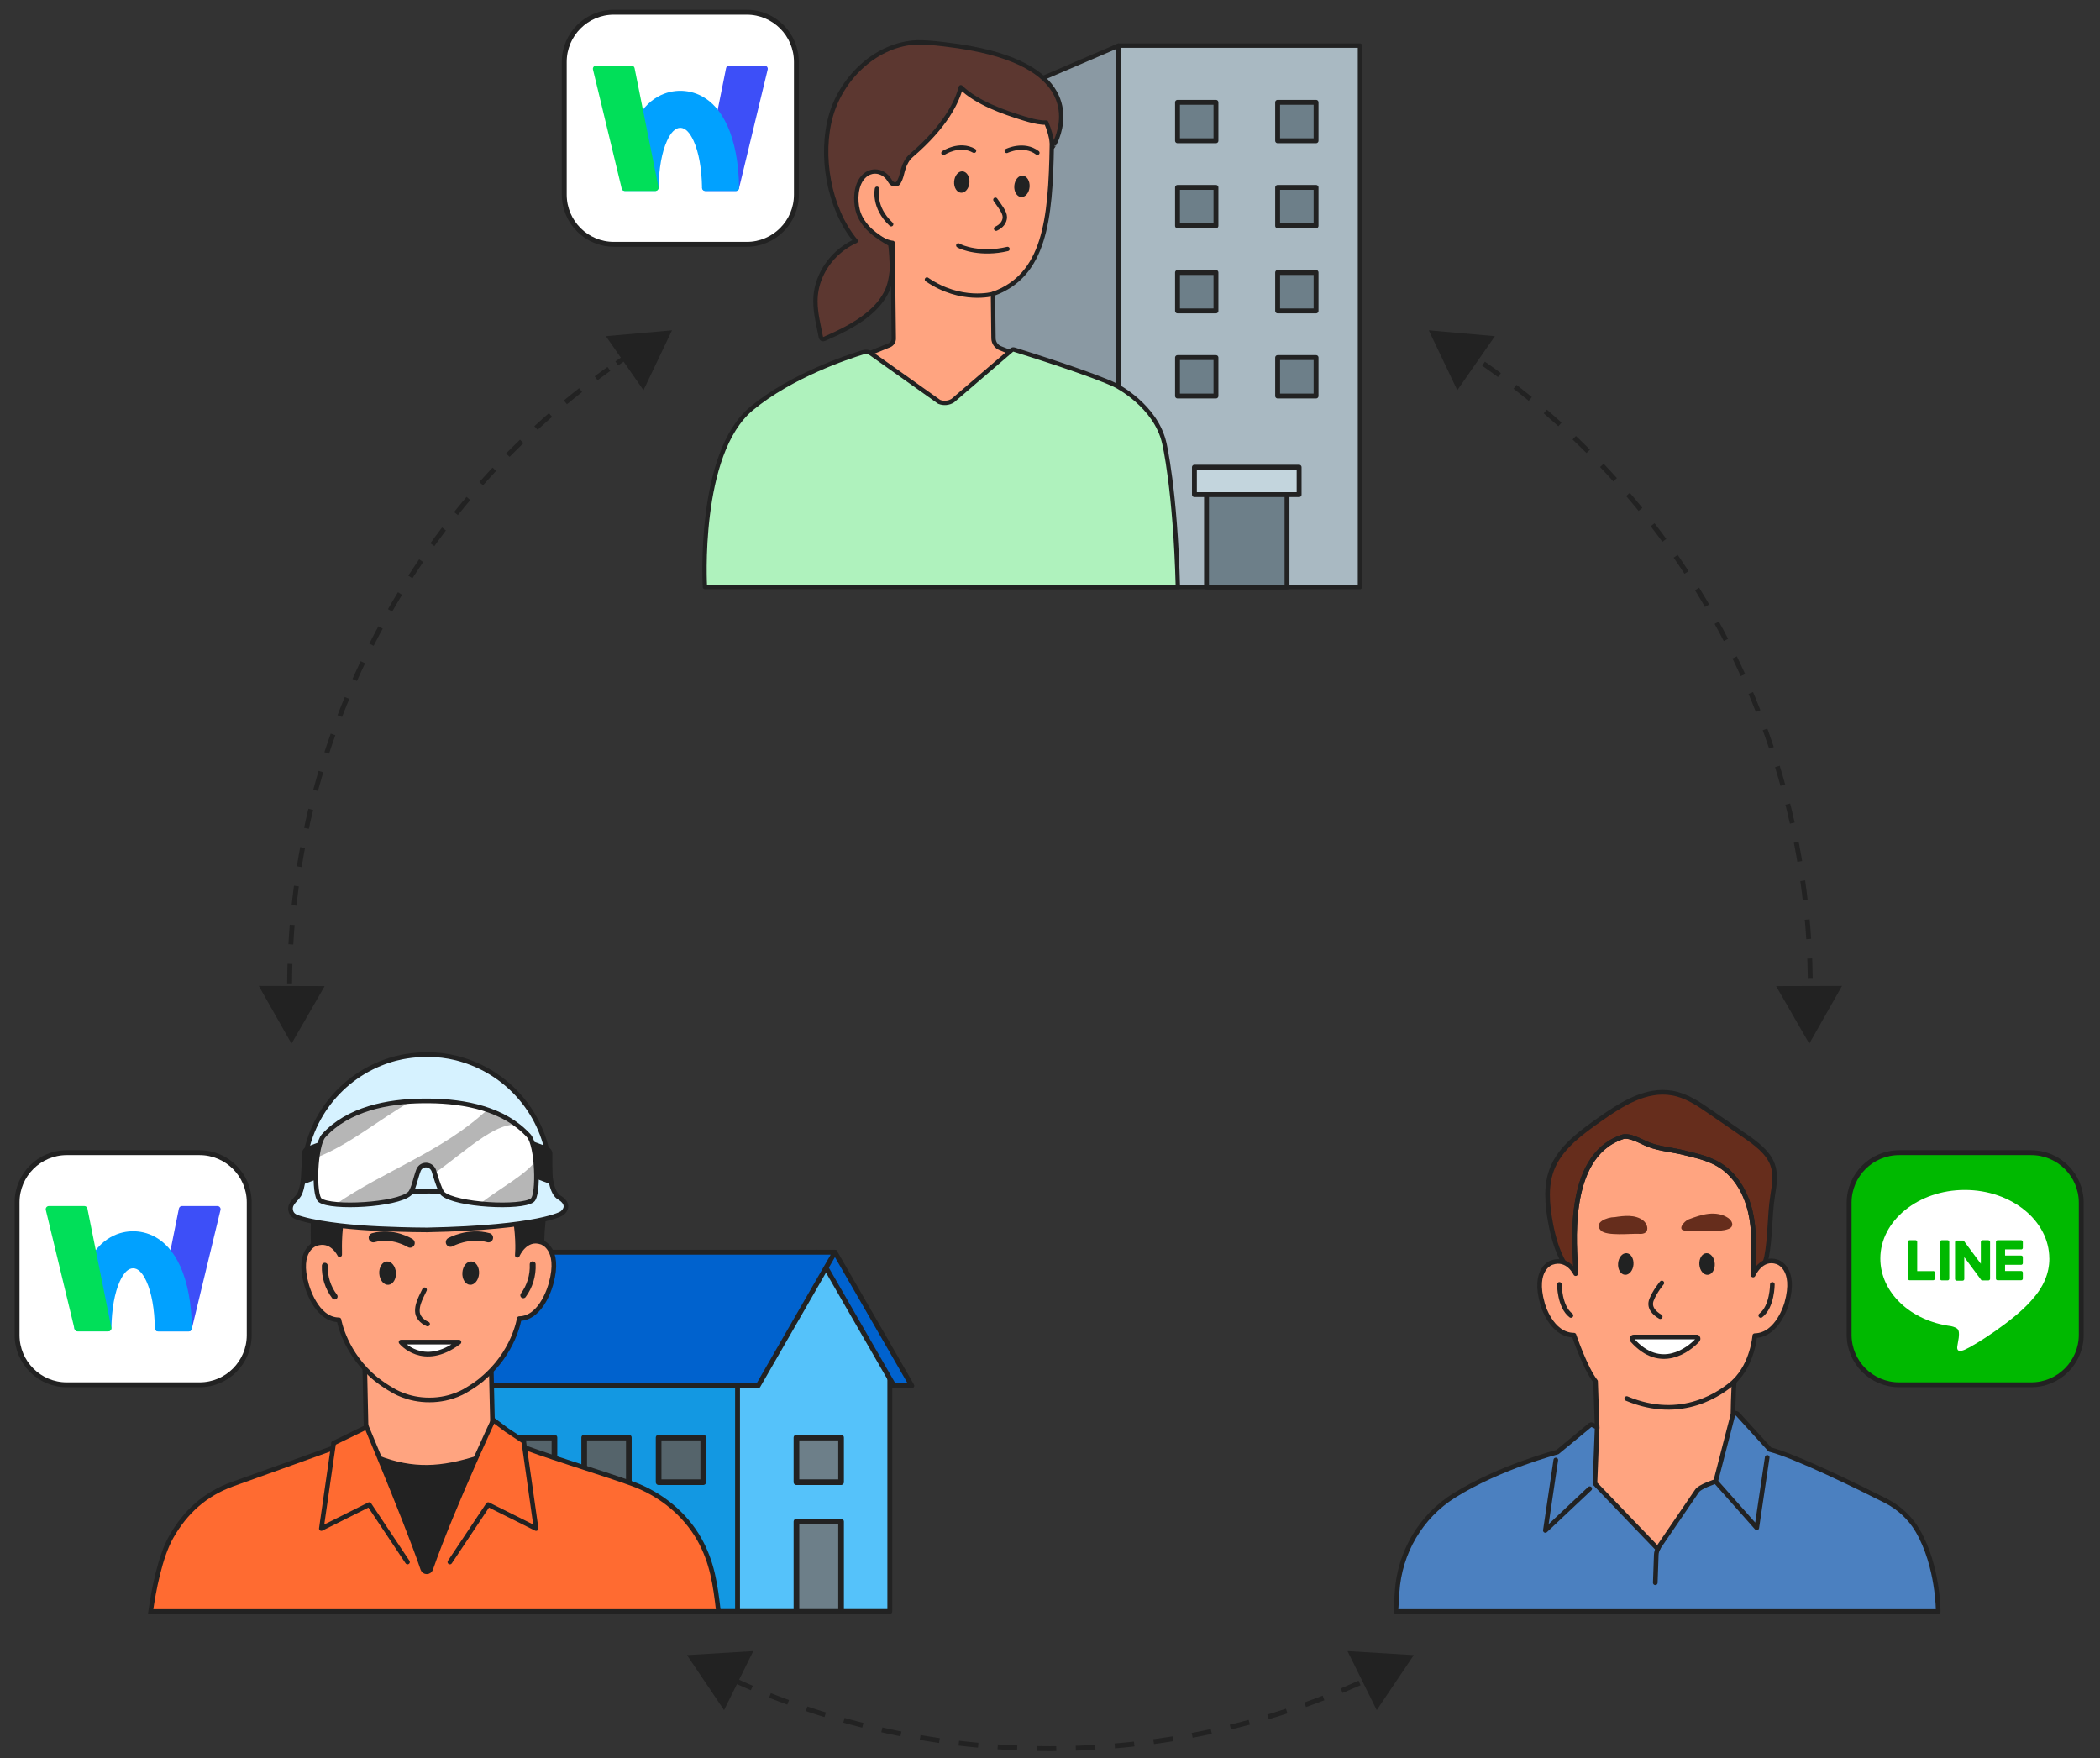 <svg xmlns="http://www.w3.org/2000/svg" width="430" height="360" viewBox="0 0 430 360" fill="none"><rect x="0" y="0" width="430" height="360" fill="#333333" stroke="none"/><g clip-path="url(#clip0_15937_180256)"><path d="M283.75 342.109C283.15 342.399 282.55 342.699 281.95 342.979" stroke="#222222" stroke-miterlimit="10" stroke-dasharray="4 4"></path><path d="M278.39 344.633C259.02 353.283 237.56 358.083 214.98 358.083C192.4 358.083 170.24 353.113 150.63 344.203" stroke="#222222" stroke-miterlimit="10" stroke-dasharray="4 4"></path><path d="M148.84 343.368C148.24 343.088 147.64 342.798 147.04 342.508" stroke="#222222" stroke-miterlimit="10" stroke-dasharray="4 4"></path><path d="M298.78 71.148C299.34 71.508 299.9 71.868 300.46 72.238" stroke="#222222" stroke-miterlimit="10" stroke-dasharray="4 4"></path><path d="M303.77 74.477C344.2 102.597 370.67 149.387 370.68 202.357" stroke="#222222" stroke-miterlimit="10" stroke-dasharray="4 4"></path><path d="M370.66 204.367C370.66 205.037 370.64 205.697 370.62 206.367" stroke="#222222" stroke-miterlimit="10" stroke-dasharray="4 4"></path><path d="M59.37 207.297C59.35 206.637 59.33 205.967 59.32 205.297" stroke="#222222" stroke-miterlimit="10"></path><path d="M59.3 201.377C59.63 149.467 85.36 103.597 124.68 75.547" stroke="#222222" stroke-miterlimit="10" stroke-dasharray="4 4"></path><path d="M126.29 74.419C126.84 74.039 127.39 73.659 127.94 73.289" stroke="#222222" stroke-miterlimit="10"></path><path d="M278.46 9.344H229.02V120.214H278.46V9.344Z" fill="#A9B9C2"></path><path d="M229.02 120.214H198.45V22.454L229.02 9.344V120.214Z" fill="#8A99A3"></path><path d="M248.98 20.953H241.11V28.823H248.98V20.953Z" fill="#6D7F89" stroke="#222222" stroke-linecap="round" stroke-linejoin="round"></path><path d="M248.98 38.375H241.11V46.245H248.98V38.375Z" fill="#6D7F89" stroke="#222222" stroke-linecap="round" stroke-linejoin="round"></path><path d="M248.98 55.797H241.11V63.667H248.98V55.797Z" fill="#6D7F89" stroke="#222222" stroke-linecap="round" stroke-linejoin="round"></path><path d="M248.98 73.227H241.11V81.097H248.98V73.227Z" fill="#6D7F89" stroke="#222222" stroke-linecap="round" stroke-linejoin="round"></path><path d="M269.48 20.953H261.61V28.823H269.48V20.953Z" fill="#6D7F89" stroke="#222222" stroke-linecap="round" stroke-linejoin="round"></path><path d="M269.48 38.375H261.61V46.245H269.48V38.375Z" fill="#6D7F89" stroke="#222222" stroke-linecap="round" stroke-linejoin="round"></path><path d="M269.48 55.797H261.61V63.667H269.48V55.797Z" fill="#6D7F89" stroke="#222222" stroke-linecap="round" stroke-linejoin="round"></path><path d="M269.48 73.227H261.61V81.097H269.48V73.227Z" fill="#6D7F89" stroke="#222222" stroke-linecap="round" stroke-linejoin="round"></path><path d="M263.53 99.609H247.05V120.209H263.53V99.609Z" fill="#6D7F89" stroke="#222222" stroke-linecap="round" stroke-linejoin="round"></path><path d="M266.01 95.672H244.57V101.292H266.01V95.672Z" fill="#C3D5DD" stroke="#222222" stroke-linecap="round" stroke-linejoin="round"></path><path d="M229.02 9.344L198.45 22.454V120.214H229.02H278.47V9.344H229.02Z" stroke="#222222" stroke-width="0.89" stroke-linecap="round" stroke-linejoin="round"></path><path d="M229.02 9.344V120.214" stroke="#222222" stroke-width="0.89" stroke-linecap="round" stroke-linejoin="round"></path><path d="M178.53 79.443C195.09 94.133 214.02 74.933 214.02 74.933L204.83 71.313C204 70.983 203.44 70.183 203.43 69.283L203.32 60.193C213.89 56.383 215.12 45.193 215.37 29.713C215.5 21.773 211.32 16.403 204.56 13.443C201.19 11.963 196.68 12.083 193.03 12.543C188.87 13.063 176.03 20.973 175.49 33.653L175.17 37.113C173.49 40.293 175.11 45.133 178.04 47.403C180.97 49.673 182.78 49.733 182.78 49.733L183.01 69.333C183.01 69.903 182.69 70.423 182.17 70.673L169.86 75.683L178.51 79.433L178.53 79.443Z" fill="#FFA480" stroke="#222222" stroke-width="0.89" stroke-linecap="round" stroke-linejoin="round"></path><path d="M195.37 37.169C195.28 38.379 195.91 39.409 196.78 39.469C197.64 39.529 198.41 38.599 198.5 37.389C198.59 36.179 197.96 35.149 197.09 35.089C196.23 35.029 195.46 35.959 195.37 37.169Z" fill="#222222"></path><path d="M207.69 38.051C207.6 39.261 208.23 40.291 209.1 40.352C209.96 40.411 210.73 39.481 210.82 38.272C210.91 37.062 210.28 36.032 209.41 35.971C208.55 35.911 207.78 36.842 207.69 38.051Z" fill="#222222"></path><path d="M203.96 46.828C205.04 46.338 205.76 45.458 205.75 44.448C205.74 43.438 204.81 42.338 203.82 40.898" stroke="#222222" stroke-width="0.89" stroke-linecap="round" stroke-linejoin="round"></path><path d="M196.22 50.25C196.87 50.69 200.91 52.26 206.3 50.98" stroke="#222222" stroke-width="0.89" stroke-linecap="round" stroke-linejoin="round"></path><path d="M179.57 38.648C179.57 38.648 178.72 42.458 182.48 45.918" stroke="#222222" stroke-width="0.89" stroke-linecap="round" stroke-linejoin="round"></path><path d="M193.18 31.324C193.18 31.324 196.43 29.154 199.45 30.874" stroke="#222222" stroke-width="0.89" stroke-linecap="round" stroke-linejoin="round"></path><path d="M206.14 30.903C206.14 30.903 209.65 29.183 212.42 31.293" stroke="#222222" stroke-width="0.89" stroke-linecap="round" stroke-linejoin="round"></path><path d="M241.2 120.21H144.34C144.34 120.21 142.72 92.9 153.9 83.65C162.08 76.89 173.59 73.09 176.78 72.12C177.32 71.96 177.89 72.06 178.35 72.38L192.3 82.29C193.22 82.66 194.27 82.57 195.11 82.03L207.14 71.7C207.29 71.57 207.48 71.53 207.66 71.59C209.86 72.28 224.12 76.75 228.52 78.95C228.52 78.95 236.65 83.04 238.4 90.74C238.4 90.74 240.66 100.18 241.18 120.2L241.2 120.21Z" fill="#AFF2BD" stroke="#222222" stroke-width="0.89" stroke-linecap="round" stroke-linejoin="round"></path><path d="M198.69 9.851C196 9.361 190.23 8.581 187.82 8.671C179.6 8.991 172.47 15.691 170.17 23.591C167.8 31.761 169.71 42.721 175.22 49.351C172.04 50.771 169.42 53.411 168.03 56.611C167.25 58.411 166.97 60.081 166.97 61.711C166.97 64.161 167.6 66.491 168.09 69.071C168.12 69.211 168.21 69.331 168.33 69.401C168.46 69.471 168.61 69.471 168.74 69.421C171.77 68.101 175.21 66.481 177.92 64.201C179.28 63.061 180.45 61.751 181.29 60.221C182.04 58.851 182.42 57.361 182.61 55.331C182.68 54.491 182.43 50.071 182.25 49.971C180.83 49.151 179.42 48.291 178.22 47.171C177.02 46.051 176.04 44.661 175.63 43.071C175.09 40.951 175.2 37.971 176.73 36.271C177.2 35.751 177.78 35.371 178.49 35.201C178.73 35.141 178.97 35.121 179.2 35.121C180.38 35.121 181.47 35.801 182.14 36.901C182.21 37.011 182.29 37.161 182.41 37.311C182.53 37.461 182.7 37.621 182.96 37.701C183.07 37.741 183.18 37.751 183.28 37.751C183.37 37.751 183.46 37.741 183.54 37.721C183.67 37.691 183.75 37.631 183.81 37.581C183.92 37.481 183.98 37.391 184.04 37.291C184.15 37.101 184.25 36.871 184.38 36.571C184.82 35.531 184.92 33.271 186.66 31.791C193.69 25.761 196 20.761 196.74 17.871C200.04 21.061 205.39 22.941 209.69 24.261C210.93 24.641 212.19 24.991 213.49 25.091C213.73 25.111 213.98 25.111 214.23 25.091C214.85 26.531 215.31 28.171 215.56 30.051C215.56 30.081 215.83 29.681 216.15 28.981C217.78 25.421 220.89 13.941 198.69 9.861V9.851Z" fill="#5C3730" stroke="#222222" stroke-width="0.89" stroke-linecap="round" stroke-linejoin="round"></path><path d="M203.33 60.192C203.33 60.192 196.81 62.032 189.8 57.242" stroke="#222222" stroke-width="0.89" stroke-linecap="round" stroke-linejoin="round"></path><path d="M152.9 2.5H125.71C120.093 2.5 115.54 7.053 115.54 12.67V39.86C115.54 45.477 120.093 50.03 125.71 50.03H152.9C158.517 50.03 163.07 45.477 163.07 39.86V12.67C163.07 7.053 158.517 2.5 152.9 2.5Z" fill="white" stroke="#222222" stroke-miterlimit="10"></path><path d="M144.45 39.097H150.68C150.98 39.097 151.24 38.898 151.31 38.608L157.19 14.238C157.29 13.828 156.98 13.438 156.56 13.438H149.3C148.99 13.438 148.73 13.658 148.67 13.957L143.79 38.278C143.7 38.708 144.03 39.097 144.47 39.097H144.45Z" fill="#3D4FF8"></path><path d="M148.91 25.684C146.09 19.514 141.68 18.594 139.3 18.594C136.92 18.594 132.51 19.514 129.69 25.684C128.18 28.994 127.34 33.384 127.27 38.394C127.27 38.774 127.57 39.094 127.96 39.094H134.16C134.54 39.094 134.84 38.794 134.85 38.414C134.91 34.534 135.52 31.144 136.58 28.834C137.39 27.064 138.3 26.174 139.3 26.174C140.3 26.174 141.21 27.074 142.02 28.834C143.08 31.154 143.69 34.554 143.75 38.464C143.75 38.814 144.04 39.104 144.4 39.104H150.69C151.05 39.104 151.34 38.804 151.34 38.444C151.27 33.414 150.44 29.014 148.92 25.684H148.91Z" fill="#01A1FF"></path><path d="M134.21 39.097H127.93C127.63 39.097 127.37 38.898 127.3 38.608L121.42 14.238C121.32 13.828 121.63 13.438 122.05 13.438H129.31C129.62 13.438 129.88 13.658 129.94 13.957L134.83 38.328C134.91 38.727 134.6 39.097 134.2 39.097H134.21Z" fill="#01DF59"></path><path d="M362.97 244.848C363.3 242.748 363.69 240.558 362.97 238.528C362.04 235.928 359.49 234.088 357.06 232.418C354.73 230.808 352.4 229.208 350.06 227.598C347.72 225.988 345.26 224.318 342.35 223.828C337.05 222.928 332.06 226.078 327.82 229.058C323.91 231.798 319.83 234.738 318.01 238.868C316.4 242.518 316.79 246.618 317.51 250.488C318.52 255.958 320.77 262.058 326.48 264.278C328.62 265.108 331 265.268 333.33 265.328C340.27 265.488 347.23 264.778 353.95 263.218C357.62 262.368 361.06 260.838 361.73 257.348C362.51 253.288 362.32 248.968 362.97 244.858V244.848Z" fill="#662D1C" stroke="#222222" stroke-width="0.95" stroke-linecap="round" stroke-linejoin="round"></path><path d="M358.94 257.989C359.05 257.539 359.14 257.279 359.21 257.289L358.94 257.989Z" fill="#FF875A"></path><path d="M326.71 282.879L327.04 292.389L322.14 300.149L338.34 325.679L358.58 301.039C358.58 301.039 354.73 294.769 354.76 293.429C354.82 290.329 354.95 283.039 355.16 282.839C358.9 279.199 359.31 273.509 359.31 273.509C364.08 273.429 365.86 266.849 365.86 266.849C367.89 259.619 363.94 258.419 363.94 258.419C360.62 257.249 358.97 261.089 358.97 261.089L359.03 258.779C359.14 254.729 359.25 250.699 358.04 246.789C357.24 244.209 355.9 241.789 353.9 239.939C351.23 237.479 348.19 236.879 344.81 236.039C342.4 235.439 339.88 235.269 337.58 234.399C336.24 233.889 333.53 232.189 332.05 232.869C320.28 236.949 322.54 256.119 322.63 259.879V260.809C322.63 260.809 321.03 257.369 317.72 258.549C317.72 258.549 313.78 259.779 315.85 266.989C315.85 266.989 317.53 273.359 322.29 273.409C322.29 273.409 324.57 280.159 326.68 282.839L326.71 282.879Z" fill="#FFA480" stroke="#222222" stroke-width="0.95" stroke-linecap="round" stroke-linejoin="round"></path><path d="M355.16 282.859C352.55 285.219 344.43 291.149 333.09 286.389" stroke="#222222" stroke-width="0.95" stroke-linecap="round" stroke-linejoin="round"></path><path d="M345.74 249.705C347.07 249.215 348.41 248.725 349.82 248.565C351.23 248.405 352.72 248.615 353.88 249.425C354.45 249.825 354.95 250.585 354.58 251.175C354.42 251.425 354.15 251.575 353.87 251.675C352.92 252.035 351.89 252.035 350.88 252.025C349 252.025 347.11 252.015 345.23 252.005C343.23 252.005 344.82 250.055 345.75 249.715L345.74 249.705Z" fill="#662D1C"></path><path d="M330.61 249.247C332.59 248.937 334.82 248.687 336.43 249.897C337.21 250.487 337.69 251.768 336.94 252.378C336.55 252.698 336 252.688 335.5 252.658C333.96 252.588 328.95 253.147 327.82 251.997C326.21 250.357 329.02 249.238 330.62 249.238L330.61 249.247Z" fill="#662D1C"></path><path d="M354.79 289.866L351.3 303.366C351.3 303.366 347.97 304.406 347.43 305.386L339.41 317.146L326.58 303.786L327.03 292.396C327.01 292.166 325.87 291.606 325.69 291.746L318.9 297.356C318.9 297.356 307.16 300.376 297.75 306.256C290.89 310.546 286.59 317.936 286.07 326.006L285.82 330.006H396.87C396.87 330.006 396.89 320.716 392.68 313.466C391.15 310.836 388.86 308.716 386.15 307.336C380.58 304.516 367.62 298.136 362.4 296.826L355.84 289.606C355.51 289.246 354.92 289.396 354.8 289.866H354.79Z" fill="#4B80C0" stroke="#222222" stroke-width="0.95" stroke-linecap="round" stroke-linejoin="round"></path><path d="M347.52 273.781H334.54C334.2 273.781 334.03 274.181 334.25 274.441C340.05 280.931 345.82 276.311 347.55 274.461C347.93 274.061 347.51 273.791 347.51 273.791L347.52 273.781Z" fill="white" stroke="#222222" stroke-width="0.95" stroke-linecap="round" stroke-linejoin="round"></path><path d="M334.472 258.959C334.569 257.737 333.943 256.69 333.073 256.621C332.203 256.552 331.419 257.487 331.322 258.709C331.225 259.931 331.852 260.978 332.722 261.047C333.591 261.116 334.375 260.181 334.472 258.959Z" fill="#212222"></path><path d="M349.696 261.053C350.566 260.992 351.203 259.952 351.117 258.729C351.032 257.505 350.257 256.563 349.386 256.624C348.516 256.685 347.879 257.726 347.965 258.949C348.05 260.172 348.825 261.114 349.696 261.053Z" fill="#212222"></path><path d="M340.28 262.719C340.28 262.719 338.9 264.349 338.18 266.129C337.55 267.689 338.67 268.879 339.95 269.619" stroke="#222222" stroke-width="0.95" stroke-linecap="round" stroke-linejoin="round"></path><path d="M319.3 263.016C319.3 263.016 319.3 267.576 321.67 269.376" stroke="#222222" stroke-width="0.95" stroke-linecap="round" stroke-linejoin="round"></path><path d="M362.91 263.016C362.91 263.016 362.91 267.576 360.54 269.376" stroke="#222222" stroke-width="0.95" stroke-linecap="round" stroke-linejoin="round"></path><path d="M318.57 298.969L316.43 313.399L325.51 304.849" stroke="#222222" stroke-width="0.95" stroke-linecap="round" stroke-linejoin="round"></path><path d="M339.59 316.938C339.32 317.368 339.16 317.868 339.14 318.378L338.94 324.107" stroke="#222222" stroke-width="0.95" stroke-linecap="round" stroke-linejoin="round"></path><path d="M361.86 298.438L359.72 312.867L351.44 303.527" stroke="#222222" stroke-width="0.95" stroke-linecap="round" stroke-linejoin="round"></path><path d="M359.08 257.277C359.16 253.747 359.11 250.227 358.05 246.797C357.25 244.217 355.91 241.797 353.91 239.947C351.24 237.487 348.2 236.887 344.82 236.047C342.41 235.447 339.89 235.277 337.59 234.407C336.25 233.897 333.54 232.197 332.06 232.877C320.29 236.957 322.55 256.127 322.64 259.887" stroke="#222222" stroke-width="0.95" stroke-linecap="round" stroke-linejoin="round"></path><path d="M415.91 236.039H388.88C383.219 236.039 378.63 240.628 378.63 246.289V273.319C378.63 278.98 383.219 283.569 388.88 283.569H415.91C421.571 283.569 426.16 278.98 426.16 273.319V246.289C426.16 240.628 421.571 236.039 415.91 236.039Z" fill="#00B900" stroke="#222222" stroke-miterlimit="10"></path><path d="M419.62 257.712C419.62 249.972 411.86 243.672 402.32 243.672C392.78 243.672 385.02 249.972 385.02 257.712C385.02 264.652 391.18 270.472 399.49 271.562C400.05 271.682 400.82 271.932 401.01 272.412C401.18 272.852 401.12 273.532 401.07 273.972C401.07 273.972 400.87 275.192 400.82 275.452C400.74 275.892 400.47 277.162 402.32 276.382C404.17 275.602 412.29 270.512 415.92 266.332C418.43 263.582 419.63 260.792 419.63 257.692" fill="white"></path><path d="M398.8 253.969H397.59C397.4 253.969 397.25 254.119 397.25 254.309V261.849C397.25 262.039 397.4 262.189 397.59 262.189H398.8C398.99 262.189 399.14 262.039 399.14 261.849V254.309C399.14 254.119 398.99 253.969 398.8 253.969Z" fill="#00B900"></path><path d="M407.15 253.969H405.94C405.75 253.969 405.6 254.119 405.6 254.309V258.789L402.14 254.119C402.14 254.119 402.12 254.099 402.11 254.089C402.11 254.089 402.1 254.079 402.09 254.069C402.09 254.069 402.08 254.059 402.07 254.049C402.07 254.049 402.06 254.049 402.05 254.039C402.05 254.039 402.05 254.039 402.04 254.039C402.04 254.039 402.03 254.039 402.02 254.029C402.02 254.029 402.02 254.029 402.01 254.029C402.01 254.029 402 254.029 401.99 254.029C401.99 254.029 401.99 254.029 401.98 254.029C401.98 254.029 401.97 254.029 401.96 254.029C401.96 254.029 401.96 254.029 401.95 254.029C401.95 254.029 401.94 254.029 401.93 254.029C401.93 254.029 401.93 254.029 401.92 254.029C401.92 254.029 401.91 254.029 401.9 254.029C401.9 254.029 401.89 254.029 401.88 254.029C401.88 254.029 401.88 254.029 401.87 254.029H400.66C400.47 254.029 400.32 254.179 400.32 254.369V261.909C400.32 262.099 400.47 262.249 400.66 262.249H401.87C402.06 262.249 402.21 262.099 402.21 261.909V257.429L405.67 262.099C405.67 262.099 405.72 262.159 405.76 262.179C405.76 262.179 405.77 262.179 405.78 262.189C405.78 262.189 405.79 262.189 405.8 262.189C405.8 262.189 405.81 262.189 405.82 262.189C405.82 262.189 405.82 262.189 405.83 262.189H405.85C405.88 262.189 405.91 262.199 405.94 262.199H407.15C407.34 262.199 407.49 262.049 407.49 261.859V254.319C407.49 254.129 407.34 253.979 407.15 253.979" fill="#00B900"></path><path d="M395.87 260.291H392.57V254.301C392.57 254.111 392.42 253.961 392.23 253.961H391.02C390.83 253.961 390.68 254.111 390.68 254.301V261.841C390.68 261.931 390.72 262.011 390.77 262.071C390.83 262.131 390.91 262.161 391 262.161H395.85C396.04 262.161 396.19 262.011 396.19 261.821V260.611C396.19 260.421 396.04 260.271 395.85 260.271" fill="#00B900"></path><path d="M413.86 255.859C414.05 255.859 414.2 255.709 414.2 255.519V254.309C414.2 254.119 414.05 253.969 413.86 253.969H409.01C408.92 253.969 408.84 254.009 408.78 254.069C408.72 254.129 408.69 254.209 408.69 254.299V261.839C408.69 261.929 408.73 262.009 408.78 262.069C408.84 262.129 408.92 262.159 409.01 262.159H413.86C414.05 262.159 414.2 262.009 414.2 261.819V260.609C414.2 260.419 414.05 260.269 413.86 260.269H410.56V258.999H413.86C414.05 258.999 414.2 258.849 414.2 258.659V257.449C414.2 257.259 414.05 257.109 413.86 257.109H410.56V255.839H413.86V255.859Z" fill="#00B900"></path><path d="M182.2 278.613V330.003H151.02V279.173L168.72 258.383" fill="#55C2FA"></path><path d="M151.02 330.001H97.07L96.23 276.641H151.02V330.001Z" fill="#1398E2"></path><path d="M172.22 294.375H163.08V303.515H172.22V294.375Z" fill="#6D7F89" stroke="#222222" stroke-width="1.16" stroke-linecap="round" stroke-linejoin="round"></path><path d="M163.08 330.004V311.594H172.22V330.004" fill="#6D7F89"></path><path d="M163.08 330.004V311.594H172.22V330.004" stroke="#222222" stroke-width="1.16" stroke-linecap="round" stroke-linejoin="round"></path><path d="M144 294.375H134.86V303.515H144V294.375Z" fill="#55646B" stroke="#222222" stroke-width="1.16" stroke-linecap="round" stroke-linejoin="round"></path><path d="M128.76 294.375H119.62V303.515H128.76V294.375Z" fill="#55646B" stroke="#222222" stroke-width="1.16" stroke-linecap="round" stroke-linejoin="round"></path><path d="M113.53 294.375H104.39V303.515H113.53V294.375Z" fill="#55646B" stroke="#222222" stroke-width="1.16" stroke-linecap="round" stroke-linejoin="round"></path><path d="M168.72 258.383L151.02 279.173V276.643H97.07V330.003H151.02H182.2V278.613L168.72 258.383Z" stroke="#222222" stroke-linecap="round" stroke-linejoin="round"></path><path d="M151.02 276.641V330.001" stroke="#222222" stroke-linecap="round" stroke-linejoin="round"></path><path d="M170.96 256.422L186.7 283.762H183.04L167.31 256.422" fill="#0062CE"></path><path d="M170.96 256.422L186.7 283.762H183.04L167.31 256.422" stroke="#222222" stroke-linecap="round" stroke-linejoin="round"></path><path d="M87.81 283.762H155.23L170.96 256.422H104.29" fill="#0062CE"></path><path d="M87.81 283.762H155.23L170.96 256.422H104.29" stroke="#222222" stroke-linecap="round" stroke-linejoin="round"></path><path d="M109.02 299.569L102.02 295.319C101.33 294.989 100.89 294.279 100.9 293.519L100.51 276.859L74.64 277.679L74.99 293.899C74.98 294.549 74.6 295.139 74.01 295.419L67.25 299.559L87.36 320.689L109.02 299.559V299.569Z" fill="#FFA480" stroke="#222222" stroke-width="0.95" stroke-linecap="round" stroke-linejoin="round"></path><path d="M111.11 258.581C111.35 258.601 111.51 252.311 111.53 252.071C112.27 245.651 111.18 241.041 110.79 239.331C108.19 227.871 98.31 221.841 87.32 221.781H87.9C76.9 221.991 67.11 228.421 64.67 239.911C64.3 241.671 62.89 252.071 64.1 258.941C64.1 258.941 66.19 258.971 66.44 259.051C67.49 259.381 68.27 258.611 68.6 259.701C68.73 260.141 68.78 260.631 69.03 261.021C70.14 262.741 70.58 249.831 71.09 248.261C71.71 246.371 73.99 247.211 75.25 246.081C76.66 245.111 78.06 244.151 79.48 243.181C82.04 241.751 83.78 239.961 85.92 238.301C86.1 238.261 86.28 238.221 86.46 238.181C85.91 238.951 85.51 239.821 85.29 240.741C85.21 241.091 85.17 241.521 85.46 241.731C85.71 241.921 86.07 241.841 86.37 241.731C90.07 240.491 93.44 238.141 96.04 235.251C95.75 235.581 100.33 245.021 105 249.501C105.2 250.601 105.4 259.251 105.58 260.091C105.69 260.001 105.8 259.921 105.92 259.831C105.94 259.811 105.97 259.791 105.99 259.771C106.1 259.681 106.22 259.601 106.34 259.511C106.47 259.421 106.59 259.331 106.73 259.251C107.37 258.831 108.03 258.521 108.76 258.441C108.79 258.441 108.82 258.441 108.85 258.441C108.9 258.441 108.96 258.441 109.01 258.431C109.29 258.431 110.49 258.521 111.15 258.571L111.11 258.581Z" fill="#222222"></path><path d="M77.15 282.531C70.56 277.251 69.41 270.271 69.41 270.271C64.64 270.241 62.79 263.151 62.79 263.151C60.68 255.931 64.63 254.691 64.63 254.691C67.94 253.491 69.55 256.931 69.55 256.931V255.991C69.44 252.221 69.96 236.531 81.73 232.401C83.22 231.701 85.29 231.261 87.57 231.251C87.57 231.251 87.59 231.251 87.6 231.251C87.61 231.251 87.62 231.251 87.63 231.251C89.92 231.231 91.99 231.651 93.49 232.321C105.32 236.291 106.05 251.971 105.99 255.741L105.93 257.061C105.93 257.061 107.57 253.211 110.89 254.371C110.89 254.371 114.85 255.561 112.84 262.811C112.84 262.811 111.09 269.931 106.32 270.021C106.32 270.021 105.25 277.071 98.67 282.451H98.71C97.8 283.191 96.78 283.901 95.65 284.561C95.65 284.561 92.59 286.671 88.02 286.671C83.45 286.731 80.36 284.671 80.36 284.671C79.19 284.011 78.13 283.291 77.19 282.541H77.15V282.531Z" fill="#FFA480" stroke="#222222" stroke-width="0.95" stroke-linecap="round" stroke-linejoin="round"></path><path d="M66.51 259.188C66.43 261.438 67.15 263.707 68.52 265.497" stroke="#222222" stroke-width="1.21" stroke-linecap="round" stroke-linejoin="round"></path><path d="M109.07 258.898C109.18 261.148 108.49 263.428 107.15 265.238" stroke="#222222" stroke-width="1.21" stroke-linecap="round" stroke-linejoin="round"></path><path d="M77.66 260.826C77.75 262.146 78.59 263.166 79.53 263.096C80.47 263.026 81.16 261.906 81.07 260.586C80.98 259.266 80.14 258.246 79.2 258.316C78.26 258.386 77.57 259.506 77.66 260.826Z" fill="#212222"></path><path d="M98.09 260.826C98 262.146 97.16 263.166 96.22 263.096C95.28 263.026 94.59 261.906 94.68 260.586C94.77 259.266 95.61 258.246 96.55 258.316C97.49 258.386 98.18 259.506 98.09 260.826Z" fill="#212222"></path><path d="M87.56 271.127C86.31 270.597 85.47 269.607 85.46 268.467C85.45 267.327 85.8 266.377 86.93 264.117" stroke="#222222" stroke-width="0.95" stroke-linecap="round" stroke-linejoin="round"></path><path d="M92.24 254.36C92.24 254.36 95.97 252.32 100.01 253.45" stroke="#222222" stroke-width="1.91" stroke-linecap="round" stroke-linejoin="round"></path><path d="M83.97 254.539C83.97 254.539 80.49 252.309 76.45 253.449" stroke="#222222" stroke-width="1.91" stroke-linecap="round" stroke-linejoin="round"></path><path d="M94.88 217.078C104.8 220.158 112.12 229.188 112.61 240.028C112.62 240.028 112.74 244.438 114.68 245.318C114.68 245.318 117.1 246.728 115.09 248.438C115.09 248.438 110.83 251.378 87.46 251.858C85.61 251.848 83.76 251.818 81.9 251.758C76.45 251.598 70.95 251.318 65.57 250.398C64.3 250.178 63.03 249.928 61.79 249.568C60.74 249.268 59.7 249.018 59.51 247.788C59.27 246.238 60.93 245.568 61.44 244.278C61.92 243.068 62.11 241.668 62.14 240.368C62.5 229.468 69.76 220.298 79.72 217.128C79.72 217.128 86.93 214.518 94.88 217.078Z" fill="#D6F2FF" stroke="#222222" stroke-width="0.95" stroke-miterlimit="10"></path><path d="M107.59 245.275C98.91 244.105 83.64 242.855 68.1 245.485" stroke="#222222" stroke-width="0.95" stroke-linecap="round" stroke-linejoin="round"></path><path d="M66.37 240.918L61.81 242.628V236.288C61.81 235.648 62.21 235.068 62.81 234.838L66.37 233.508V240.918Z" fill="#222222"></path><path d="M108.55 240.918L113.11 242.628V236.288C113.11 235.648 112.71 235.068 112.11 234.838L108.55 233.508V240.918Z" fill="#222222"></path><path d="M87.89 225.438C95.21 225.508 103.26 227.067 108.28 232.587C110.02 234.497 110.4 244.727 109 245.777C106.71 247.497 93.3 246.777 90.66 244.427C90.01 243.847 88.85 239.768 88.85 239.768C88.31 238.228 86.27 238.177 85.69 239.647C85.11 241.117 84.66 243.737 83.88 244.427C81.23 246.777 67.83 247.497 65.54 245.777C64.14 244.727 64.52 234.497 66.26 232.587C71.28 227.067 79.33 225.508 86.65 225.438H87.9H87.89Z" fill="#B6B6B6"></path><path d="M109.68 237.715C109.44 235.425 108.97 233.335 108.28 232.575C107.5 231.715 106.63 230.995 105.71 230.325C101.16 230.005 95.24 235.845 88.99 240.245C89.31 241.335 90.14 243.965 90.65 244.415C91.79 245.425 94.93 246.135 98.32 246.475C102.46 243.245 107.63 240.595 109.67 237.705L109.68 237.715Z" fill="white"></path><path d="M87.89 225.44H86.64C85.82 225.44 84.99 225.48 84.16 225.53C77.59 229.25 71.66 234.34 64.94 236.99C64.48 240.61 64.63 245.1 65.54 245.77C66.08 246.18 67.27 246.45 68.77 246.59C78.59 239.77 90.5 235.89 99.77 227.26C95.99 225.97 91.84 225.47 87.89 225.43V225.44Z" fill="white"></path><path d="M87.89 225.438C95.21 225.508 103.26 227.067 108.28 232.587C110.02 234.497 110.4 244.727 109 245.777C106.71 247.497 93.3 246.777 90.66 244.427C90.01 243.847 88.85 239.768 88.85 239.768C88.31 238.228 86.27 238.177 85.69 239.647C85.11 241.117 84.66 243.737 83.88 244.427C81.23 246.777 67.83 247.497 65.54 245.777C64.14 244.727 64.52 234.497 66.26 232.587C71.28 227.067 79.33 225.508 86.65 225.438H87.9H87.89Z" stroke="#222222" stroke-width="0.95" stroke-linecap="round" stroke-linejoin="round"></path><path d="M77.53 298.08C80.28 304.75 84.61 315.46 86.58 321.28C86.84 322.05 87.92 322.05 88.19 321.28C90.65 314.2 94.77 304.64 97.67 298.11C90.33 300.42 84.69 300.83 77.53 298.07V298.08Z" fill="#222222"></path><path d="M143.2 315.231C140.25 309.961 135.19 305.951 129.66 303.911C124.16 301.891 114.35 298.941 107.76 296.541L107.24 295.141L103.77 292.841L101.01 290.781C101.01 290.781 99.61 293.781 97.67 298.131C97.36 298.831 97.03 299.571 96.7 300.331C93.9 306.681 90.38 314.981 88.19 321.301C87.92 322.061 86.84 322.061 86.58 321.301C84.76 315.921 80.92 306.361 78.17 299.671C77.95 299.131 77.73 298.601 77.52 298.101C76.08 294.611 75.08 292.221 75.08 292.221L68.32 295.521L67.88 296.671C61.32 299.061 53.09 301.961 47.6 303.951C42.02 305.971 37.96 309.611 35.05 314.771C32.74 318.861 31.25 326.431 30.85 330.031H147.11C146.5 324.381 145.83 319.941 143.2 315.261V315.231Z" fill="#FF6B31"></path><path d="M93.98 274.828C86.6 280.378 82.12 274.828 82.12 274.828H93.98Z" fill="white" stroke="#222222" stroke-width="0.95" stroke-linecap="round" stroke-linejoin="round"></path><path d="M68.32 295.5L65.8 313.01L75.6 308.11L83.44 319.87" stroke="#222222" stroke-width="0.95" stroke-linecap="round" stroke-linejoin="round"></path><path d="M107.24 295.141L109.77 313.011L99.96 308.111L92.12 319.871" stroke="#222222" stroke-width="0.95" stroke-linecap="round" stroke-linejoin="round"></path><path d="M107.24 295.141L103.77 292.841L101.01 290.781C101.01 290.781 99.61 293.781 97.67 298.131C97.36 298.831 97.03 299.571 96.7 300.331C93.9 306.681 90.38 314.981 88.19 321.301C87.92 322.061 86.84 322.061 86.58 321.301C84.76 315.921 80.92 306.361 78.17 299.671C77.95 299.131 77.73 298.601 77.52 298.101C76.08 294.611 75.08 292.221 75.08 292.221L68.32 295.521" stroke="#222222" stroke-width="0.95" stroke-miterlimit="10" stroke-linecap="round"></path><path d="M107.76 296.539C114.35 298.939 124.16 301.889 129.66 303.909C135.19 305.939 140.25 309.959 143.2 315.229C145.83 319.909 146.49 324.519 147.11 329.999H30.85C31.42 325.889 32.74 318.829 35.05 314.739C37.97 309.579 42.03 305.929 47.6 303.919C53.09 301.939 61.32 299.029 67.88 296.639" stroke="#222222" stroke-width="0.95" stroke-miterlimit="10" stroke-linecap="round"></path><path d="M40.86 236.039H13.67C8.053 236.039 3.5 240.592 3.5 246.209V273.399C3.5 279.016 8.053 283.569 13.67 283.569H40.86C46.477 283.569 51.03 279.016 51.03 273.399V246.209C51.03 240.592 46.477 236.039 40.86 236.039Z" fill="white" stroke="#222222" stroke-miterlimit="10"></path><path d="M32.41 272.629H38.64C38.94 272.629 39.2 272.429 39.27 272.139L45.15 247.769C45.25 247.359 44.94 246.969 44.52 246.969H37.26C36.95 246.969 36.69 247.189 36.63 247.489L31.75 271.809C31.66 272.239 31.99 272.629 32.43 272.629H32.41Z" fill="#3D4FF8"></path><path d="M36.87 259.223C34.05 253.053 29.64 252.133 27.26 252.133C24.88 252.133 20.47 253.053 17.65 259.223C16.14 262.533 15.3 266.923 15.23 271.933C15.23 272.313 15.53 272.633 15.92 272.633H22.12C22.5 272.633 22.8 272.333 22.81 271.953C22.87 268.073 23.48 264.683 24.54 262.373C25.35 260.603 26.26 259.713 27.26 259.713C28.26 259.713 29.17 260.613 29.98 262.373C31.04 264.693 31.65 268.093 31.71 272.003C31.71 272.353 32 272.643 32.36 272.643H38.65C39.01 272.643 39.3 272.343 39.3 271.983C39.23 266.953 38.4 262.553 36.88 259.223H36.87Z" fill="#01A1FF"></path><path d="M22.17 272.629H15.89C15.59 272.629 15.33 272.429 15.26 272.139L9.38 247.769C9.28 247.359 9.59 246.969 10.01 246.969H17.27C17.58 246.969 17.84 247.189 17.9 247.489L22.79 271.859C22.87 272.259 22.56 272.629 22.16 272.629H22.17Z" fill="#01DF59"></path><path d="M137.6 67.641L124.06 68.841L131.76 79.911L137.6 67.641Z" fill="#222222"></path><path d="M59.69 213.718L66.48 201.938L52.99 201.898L59.69 213.718Z" fill="#222222"></path><path d="M140.67 338.929L148.26 350.199L154.24 338.109L140.67 338.929Z" fill="#222222"></path><path d="M292.56 67.641L306.1 68.841L298.4 79.911L292.56 67.641Z" fill="#222222"></path><path d="M370.47 213.718L363.68 201.938L377.17 201.898L370.47 213.718Z" fill="#222222"></path><path d="M289.49 338.929L281.9 350.199L275.92 338.109L289.49 338.929Z" fill="#222222"></path></g><defs><clipPath id="clip0_15937_180256"><rect width="423.65" height="356.58" fill="white" transform="translate(3 2)"></rect></clipPath></defs></svg>